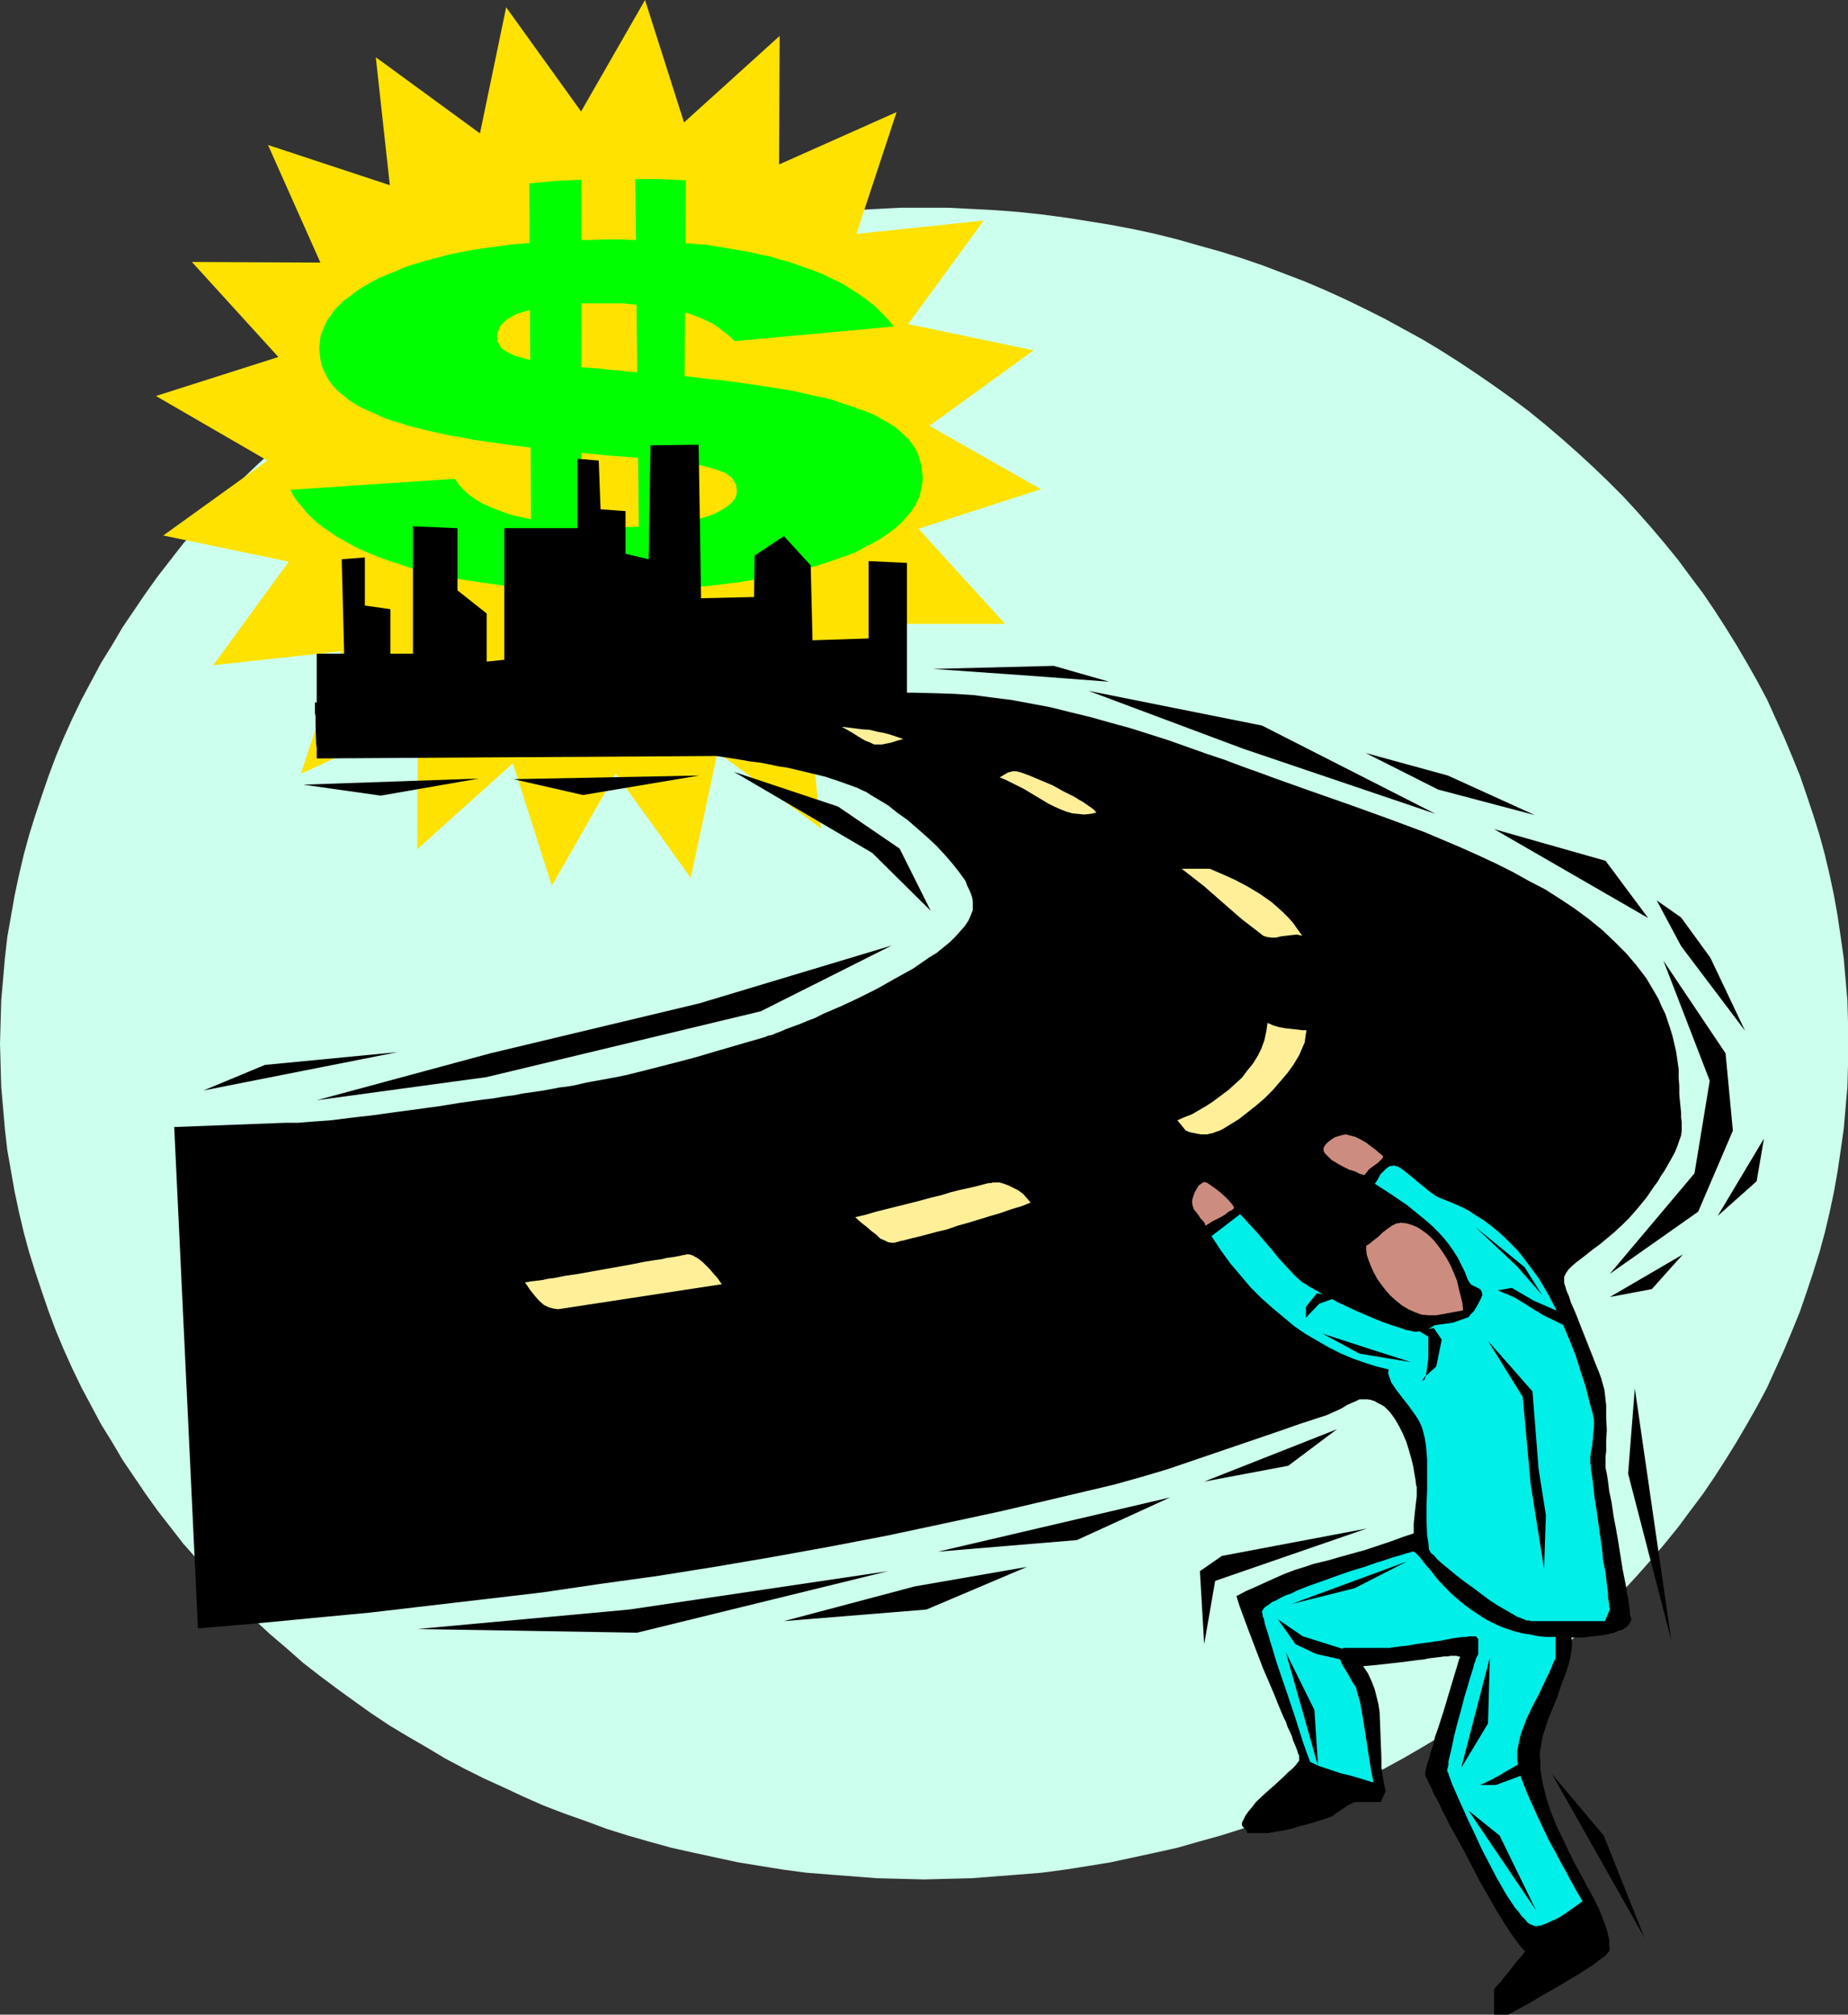 <?xml version="1.0" encoding="UTF-8" standalone="no"?>
<svg
   version="1.0"
   width="129.724mm"
   height="141.376mm"
   id="svg50"
   sodipodi:docname="Road to Success.wmf"
   xmlns:inkscape="http://www.inkscape.org/namespaces/inkscape"
   xmlns:sodipodi="http://sodipodi.sourceforge.net/DTD/sodipodi-0.dtd"
   xmlns="http://www.w3.org/2000/svg"
   xmlns:svg="http://www.w3.org/2000/svg">
  <rect width="100%" height="100%" fill="#333333" stroke="none"/>
  <sodipodi:namedview
     id="namedview50"
     pagecolor="#ffffff"
     bordercolor="#000000"
     borderopacity="0.25"
     inkscape:showpageshadow="2"
     inkscape:pageopacity="0.0"
     inkscape:pagecheckerboard="0"
     inkscape:deskcolor="#d1d1d1"
     inkscape:document-units="mm" />
  <defs
     id="defs1">
    <pattern
       id="WMFhbasepattern"
       patternUnits="userSpaceOnUse"
       width="6"
       height="6"
       x="0"
       y="0" />
  </defs>
  <path
     style="fill:#ccffee;fill-opacity:1;fill-rule:evenodd;stroke:none"
     d="m 0,276.781 0.162,-5.655 0.162,-5.817 0.485,-5.494 0.485,-5.655 0.646,-5.655 0.97,-5.494 0.97,-5.494 1.131,-5.332 1.293,-5.494 1.454,-5.332 1.616,-5.17 1.778,-5.332 1.778,-5.17 1.939,-5.17 2.101,-5.009 2.262,-5.009 2.424,-5.009 2.586,-4.847 2.586,-4.847 2.909,-4.686 2.747,-4.686 3.07,-4.524 3.07,-4.524 3.232,-4.524 3.394,-4.363 3.394,-4.363 3.717,-4.201 3.717,-4.201 3.717,-4.039 3.878,-4.039 4.04,-3.878 4.04,-3.716 4.363,-3.716 4.202,-3.716 4.363,-3.555 4.525,-3.393 4.686,-3.232 4.525,-3.232 4.848,-3.232 4.848,-3.07 5.01,-2.908 4.848,-2.747 5.171,-2.747 5.171,-2.585 5.333,-2.585 5.171,-2.424 5.494,-2.262 5.494,-2.1 5.494,-2.1 5.656,-1.939 5.656,-1.777 5.656,-1.616 5.818,-1.616 5.818,-1.454 5.979,-1.293 5.979,-1.131 5.979,-0.969 5.979,-0.969 6.141,-0.808 6.141,-0.646 6.302,-0.485 6.141,-0.323 6.302,-0.323 h 6.302 6.302 l 6.464,0.323 6.141,0.323 6.302,0.485 5.979,0.646 6.141,0.808 6.141,0.969 5.979,0.969 5.979,1.131 5.979,1.293 5.818,1.454 5.656,1.616 5.818,1.616 5.656,1.777 5.656,1.939 5.494,2.1 5.494,2.1 5.333,2.262 5.333,2.424 5.333,2.585 5.171,2.585 5.01,2.747 5.01,2.747 4.848,2.908 4.848,3.07 4.848,3.232 4.686,3.232 4.525,3.232 4.525,3.393 4.363,3.555 4.363,3.716 4.202,3.716 4.04,3.716 4.04,3.878 4.04,4.039 3.717,4.039 3.717,4.201 3.555,4.201 3.555,4.363 3.232,4.363 3.394,4.524 3.07,4.524 2.909,4.524 2.909,4.686 2.747,4.686 2.747,4.847 2.586,4.847 2.262,5.009 2.262,5.009 2.101,5.009 2.101,5.17 1.778,5.17 1.778,5.332 1.616,5.17 1.454,5.332 1.293,5.494 1.131,5.332 0.97,5.494 0.808,5.494 0.808,5.655 0.485,5.655 0.485,5.494 0.162,5.817 v 5.655 5.655 l -0.162,5.817 -0.485,5.494 -0.485,5.655 -0.808,5.655 -0.808,5.494 -0.97,5.494 -1.131,5.332 -1.293,5.494 -1.454,5.332 -1.616,5.17 -1.778,5.332 -1.778,5.17 -2.101,5.17 -2.101,5.009 -2.262,5.009 -2.262,5.009 -2.586,4.847 -2.747,4.847 -2.747,4.686 -2.909,4.686 -2.909,4.524 -3.07,4.524 -3.394,4.524 -3.232,4.363 -3.555,4.363 -3.555,4.201 -3.717,4.201 -3.717,4.039 -4.04,3.878 -4.04,4.039 -4.04,3.716 -4.202,3.716 -4.363,3.716 -4.363,3.393 -4.525,3.393 -4.525,3.393 -4.686,3.232 -4.848,3.232 -4.848,2.908 -4.848,2.908 -5.01,2.908 -5.01,2.747 -5.171,2.585 -5.333,2.424 -5.333,2.424 -5.333,2.424 -5.494,2.1 -5.494,1.939 -5.656,2.1 -5.656,1.777 -5.818,1.616 -5.656,1.616 -5.818,1.293 -5.979,1.293 -5.979,1.293 -5.979,0.969 -6.141,0.969 -6.141,0.808 -5.979,0.485 -6.302,0.485 -6.141,0.485 -6.464,0.162 -6.302,0.162 -6.302,-0.162 -6.302,-0.162 -6.141,-0.485 -6.302,-0.485 -6.141,-0.485 -6.141,-0.808 -5.979,-0.969 -5.979,-0.969 -5.979,-1.293 -5.979,-1.293 -5.818,-1.293 -5.818,-1.616 -5.656,-1.616 -5.656,-1.777 -5.656,-2.1 -5.494,-1.939 -5.494,-2.1 -5.494,-2.424 -5.171,-2.424 -5.333,-2.424 -5.171,-2.585 -5.171,-2.747 -4.848,-2.908 -5.01,-2.908 -4.848,-2.908 -4.848,-3.232 -4.525,-3.232 -4.686,-3.393 -4.525,-3.393 -4.363,-3.393 -4.202,-3.716 -4.363,-3.716 -4.04,-3.716 -4.04,-4.039 -3.878,-3.878 -3.717,-4.039 -3.717,-4.201 -3.717,-4.201 -3.394,-4.363 -3.394,-4.363 -3.232,-4.524 -3.07,-4.524 -3.07,-4.524 -2.747,-4.686 -2.909,-4.686 -2.586,-4.847 -2.586,-4.847 -2.424,-5.009 -2.262,-5.009 -2.101,-5.009 -1.939,-5.17 -1.778,-5.17 -1.778,-5.332 -1.616,-5.17 -1.454,-5.332 -1.293,-5.494 -1.131,-5.332 -0.97,-5.494 -0.97,-5.494 -0.646,-5.655 -0.485,-5.655 -0.485,-5.494 -0.162,-5.817 z"
     id="path1" />
  <path
     style="fill:#ffe200;fill-opacity:1;fill-rule:evenodd;stroke:none"
     d="m 266.64,165.454 h -34.098 l 13.898,31.023 -32.32,-10.664 3.717,33.931 -27.472,-20.197 -7.11,33.285 -19.877,-27.63 -16.968,29.73 -10.342,-32.477 -25.371,22.782 0.162,-34.093 -31.027,14.057 10.666,-32.477 -33.936,3.716 20.038,-27.468 L 43.309,142.026 70.942,122.152 41.37,105.025 73.851,94.684 50.904,69.478 85.002,69.639 71.104,38.455 103.424,49.119 99.707,15.188 127.341,35.385 134.289,1.939 154.166,29.568 171.134,0 181.477,32.477 206.848,9.533 l -0.162,34.093 31.189,-13.896 -10.666,32.315 33.774,-3.555 -20.038,27.468 33.29,6.948 -27.634,20.035 29.573,16.804 -32.482,10.502 z"
     id="path2" />
  <path
     style="fill:#00ff00;fill-opacity:1;fill-rule:evenodd;stroke:none"
     d="m 77.083,129.907 43.632,-2.908 0.97,1.454 1.293,1.454 1.454,1.293 1.778,1.293 1.939,1.131 2.262,0.969 2.424,0.969 2.747,0.969 2.747,0.646 3.232,0.646 3.232,0.646 3.555,0.485 3.717,0.323 4.04,0.323 4.04,0.162 h 4.363 3.555 l 3.394,-0.162 3.232,-0.323 2.909,-0.162 2.909,-0.485 2.424,-0.485 2.424,-0.485 2.101,-0.646 1.939,-0.646 1.454,-0.808 1.454,-0.808 1.131,-0.808 0.97,-0.969 0.646,-0.808 0.323,-0.969 0.162,-1.131 -0.162,-0.646 v -0.646 l -0.323,-0.646 -0.323,-0.485 -0.323,-0.646 -0.485,-0.485 -0.646,-0.485 -0.646,-0.485 -1.616,-0.646 -0.97,-0.323 -0.97,-0.323 -1.131,-0.323 -1.131,-0.323 -2.586,-0.485 -3.07,-0.323 -3.232,-0.485 -3.555,-0.323 -3.878,-0.485 -4.202,-0.323 -4.525,-0.323 -4.848,-0.485 -5.01,-0.485 -4.202,-0.323 -4.04,-0.485 -3.878,-0.485 -3.717,-0.485 -3.555,-0.485 -3.394,-0.485 -3.394,-0.485 -3.232,-0.646 -3.07,-0.485 -2.909,-0.646 -2.909,-0.646 -2.586,-0.646 -2.586,-0.646 -2.424,-0.808 -2.262,-0.646 -2.262,-0.808 -1.939,-0.969 -1.939,-0.808 -1.778,-0.808 -1.616,-0.969 -1.616,-0.969 -1.293,-1.131 -1.293,-0.969 -1.131,-1.131 -0.97,-1.131 -0.808,-1.131 -0.646,-1.293 -0.646,-1.293 -0.485,-1.293 -0.323,-1.454 -0.162,-1.454 -0.162,-1.454 0.162,-1.454 0.162,-1.616 0.485,-1.454 0.646,-1.454 0.646,-1.454 0.97,-1.293 0.97,-1.454 1.293,-1.293 1.293,-1.293 1.616,-1.131 1.616,-1.293 1.778,-1.131 1.939,-1.131 2.101,-1.131 2.262,-0.969 2.424,-0.969 2.586,-1.131 2.586,-0.808 2.747,-0.808 3.07,-0.808 2.909,-0.808 3.232,-0.646 3.394,-0.646 3.394,-0.485 3.555,-0.485 3.717,-0.485 3.878,-0.323 3.878,-0.323 4.04,-0.323 4.202,-0.162 h 4.363 l 4.363,-0.162 h 3.555 l 3.555,0.162 h 3.555 l 3.232,0.323 6.626,0.485 6.141,0.485 5.979,0.969 2.747,0.485 2.747,0.485 2.747,0.646 2.586,0.485 2.424,0.808 2.586,0.646 2.262,0.808 2.262,0.808 2.262,0.808 2.101,0.808 1.939,0.969 2.101,0.969 1.778,0.969 1.778,1.131 3.394,2.262 1.454,1.131 1.454,1.131 1.293,1.293 1.293,1.293 1.293,1.454 0.97,1.293 -42.178,3.878 -1.293,-1.293 -1.454,-1.131 -1.454,-1.131 -1.616,-1.131 -1.778,-0.808 -1.778,-0.808 -2.101,-0.808 -2.101,-0.646 -2.424,-0.485 -2.262,-0.485 -2.586,-0.485 -2.747,-0.323 -2.909,-0.162 -3.07,-0.323 h -3.232 -3.232 -3.232 -2.909 l -2.909,0.323 -2.586,0.162 -2.424,0.323 -2.101,0.485 -2.101,0.485 -1.778,0.485 -1.616,0.485 -1.454,0.808 -1.131,0.646 -0.97,0.808 -0.808,0.808 -0.485,0.969 -0.323,0.969 -0.162,0.969 0.162,0.808 v 0.646 l 0.323,0.485 0.323,0.646 0.485,0.646 0.646,0.485 0.646,0.323 0.808,0.485 0.97,0.485 0.97,0.323 1.131,0.323 1.131,0.323 1.293,0.323 1.293,0.323 1.616,0.162 1.616,0.323 1.616,0.162 1.778,0.323 1.939,0.162 1.939,0.323 2.101,0.162 2.262,0.162 2.262,0.162 2.424,0.323 2.424,0.162 2.586,0.323 2.586,0.162 2.909,0.323 2.747,0.162 2.909,0.323 3.07,0.162 3.232,0.323 3.717,0.485 3.555,0.323 3.555,0.485 3.394,0.485 3.394,0.485 3.07,0.485 3.07,0.485 2.909,0.485 2.747,0.646 2.747,0.646 2.586,0.485 2.424,0.646 2.262,0.808 2.101,0.646 2.101,0.808 1.939,0.646 1.939,0.808 1.616,0.808 1.616,0.969 1.454,0.808 1.454,0.969 1.131,0.969 1.131,1.131 1.131,0.969 0.808,1.131 0.808,1.131 0.646,1.293 0.485,1.293 0.323,1.131 0.323,1.293 0.162,1.454 0.162,1.454 -0.162,1.616 -0.323,1.616 -0.323,1.616 -0.646,1.454 -0.808,1.454 -0.97,1.454 -1.293,1.454 -1.293,1.454 -1.454,1.293 -1.778,1.293 -1.778,1.293 -1.939,1.131 -2.262,1.131 -2.262,1.293 -2.424,0.969 -2.747,0.969 -2.747,0.969 -3.07,0.969 -3.07,0.808 -3.232,0.808 -3.394,0.808 -3.555,0.808 -3.717,0.485 -3.878,0.646 -4.04,0.485 -4.04,0.485 -4.363,0.323 -4.363,0.323 -4.525,0.323 -4.686,0.162 h -4.848 l -5.01,0.162 h -4.04 l -3.878,-0.162 -3.878,-0.162 -3.717,-0.162 -3.717,-0.323 -3.717,-0.323 -3.555,-0.323 -3.394,-0.485 -3.394,-0.485 -3.232,-0.485 -3.232,-0.485 -3.07,-0.808 -3.07,-0.646 -2.909,-0.646 -2.747,-0.808 -2.747,-0.969 -2.586,-0.808 -2.586,-0.969 -2.424,-0.969 -2.262,-0.969 -2.262,-1.131 -1.939,-1.131 -2.101,-1.131 -1.778,-1.293 -1.778,-1.131 -1.616,-1.293 -1.454,-1.293 -1.454,-1.454 -1.131,-1.454 -1.293,-1.454 -0.97,-1.454 z"
     id="path3" />
  <path
     style="fill:#00ff00;fill-opacity:1;fill-rule:evenodd;stroke:none"
     d="m 169.841,176.926 -1.293,-129.423 h 6.787 l 6.626,0.323 -0.808,128.615 -5.656,0.162 z"
     id="path4" />
  <path
     style="fill:#00ff00;fill-opacity:1;fill-rule:evenodd;stroke:none"
     d="m 141.077,175.634 -0.646,-126.999 6.787,-0.646 6.949,-0.323 0.162,128.938 -6.787,-0.323 z"
     id="path5" />
  <path
     style="fill:#000000;fill-opacity:1;fill-rule:evenodd;stroke:none"
     d="m 248.702,183.874 4.686,0.162 5.01,0.323 4.848,0.646 5.171,0.646 5.171,0.969 5.171,0.969 5.171,1.293 5.333,1.293 5.171,1.454 5.333,1.454 10.181,3.232 5.01,1.777 5.01,1.777 4.848,1.616 4.686,1.777 4.525,1.616 4.848,1.777 9.534,3.393 9.696,3.393 9.858,3.555 10.019,3.716 9.534,4.039 4.686,2.1 4.525,2.1 4.525,2.262 4.363,2.424 4.363,2.262 4.04,2.585 3.878,2.585 3.717,2.747 3.555,2.908 3.232,3.07 3.07,3.07 2.747,3.232 2.586,3.393 2.101,3.555 1.131,1.939 0.808,1.939 0.97,1.939 0.646,1.939 0.646,1.939 0.646,2.1 0.485,2.1 0.485,2.1 0.323,2.262 0.323,2.262 v 2.262 l 0.162,2.262 v 2.1 l 0.162,1.777 0.162,1.616 0.162,1.454 v 1.293 l 0.162,1.293 v 1.131 1.131 l -0.162,1.293 -0.485,1.293 -0.485,1.454 -0.646,1.616 -0.97,1.777 -0.646,1.131 -0.646,1.131 -0.646,1.131 -0.808,1.131 -0.808,1.454 -0.97,1.293 -2.101,3.07 -2.262,2.747 -2.101,2.424 -2.101,2.1 -2.101,1.939 -1.939,1.616 -1.939,1.616 -1.778,1.293 -1.616,1.293 -1.454,1.131 -1.293,0.969 -1.131,0.969 -0.97,0.969 -0.646,0.969 -0.485,0.969 v 0.969 0.323 0.323 l 0.323,0.969 0.323,1.131 0.646,1.454 0.485,1.616 0.808,1.777 0.808,1.939 0.808,2.1 3.394,8.564 0.808,2.1 0.808,1.939 0.646,1.777 0.485,1.777 0.323,1.131 0.162,1.293 0.162,1.454 0.162,1.454 v 3.232 l 0.162,3.232 -0.162,3.07 v 1.293 1.293 l -0.162,1.293 v 0.969 0.808 0.485 0.323 0.646 l 0.162,0.646 0.162,0.808 0.162,0.969 0.162,1.131 0.162,1.293 0.162,1.293 0.323,1.454 0.323,1.616 0.485,3.393 0.646,3.393 0.646,3.716 1.131,7.109 0.646,3.232 0.323,1.616 0.162,1.454 0.323,1.293 0.162,1.293 0.162,1.131 0.162,0.969 v 0.969 l 0.162,0.646 0.162,0.485 v 0.323 l -0.323,0.808 -0.323,0.485 -0.646,0.646 -0.97,0.646 -1.131,0.323 -1.131,0.485 -2.747,0.646 -2.909,0.323 -1.293,0.162 -1.131,0.162 h -2.747 -0.485 l 0.162,1.616 -0.162,1.777 -0.323,1.939 -0.485,1.939 -0.646,2.1 -0.808,1.939 -1.454,4.363 -1.778,4.363 -0.808,1.939 -0.646,2.1 -0.646,1.939 -0.323,1.777 -0.323,1.777 -0.162,1.454 0.162,1.939 v 1.939 l 0.323,2.1 0.323,1.777 0.97,3.878 1.131,3.555 1.454,3.555 1.616,3.393 1.616,3.393 1.616,3.232 1.778,3.232 1.616,3.07 1.616,2.908 1.454,2.908 1.131,2.908 0.97,2.585 0.323,1.454 0.323,1.293 v 1.293 l 0.162,1.293 -0.162,0.162 v 0.323 l -0.323,0.323 -0.646,0.808 -0.646,0.485 -1.131,0.808 -1.454,1.131 -1.778,1.131 -1.939,1.293 -1.939,1.131 -4.363,2.585 -4.525,2.585 -2.101,1.293 -2.101,1.131 -2.101,1.131 -1.778,0.969 h -3.717 v -6.786 l 0.808,-0.969 0.97,-0.969 0.97,-1.293 0.97,-1.131 2.101,-2.747 1.293,-1.454 1.131,-1.454 -0.808,-0.808 -0.808,-0.969 -0.808,-1.131 -0.97,-1.293 -0.97,-1.454 -0.97,-1.454 -0.97,-1.616 -1.131,-1.777 -2.101,-3.716 -2.262,-3.878 -4.202,-8.079 -2.101,-3.878 -2.101,-3.716 -0.808,-1.777 -0.97,-1.777 -0.646,-1.454 -0.808,-1.616 -0.808,-1.293 -0.485,-1.293 -0.485,-0.969 -0.485,-0.969 -0.323,-0.808 -0.323,-0.485 -0.162,-0.323 v -0.162 -0.323 -0.323 l 0.162,-0.969 0.323,-1.293 0.485,-1.454 0.485,-1.777 0.646,-1.939 0.485,-2.1 0.808,-2.262 1.454,-4.524 1.454,-4.847 1.454,-4.847 0.646,-2.1 0.646,-2.262 h 0.162 v -0.323 l -0.162,-0.162 h -0.323 l -0.485,-0.162 h -0.808 -0.646 l -0.808,0.162 h -0.97 l -1.131,0.162 -1.293,0.162 -1.454,0.162 -1.616,0.323 -1.616,0.162 -3.555,0.485 -7.272,0.808 -3.555,0.323 1.293,1.939 0.97,2.1 0.808,2.1 0.485,1.939 0.485,1.939 0.323,2.1 0.162,4.039 0.162,4.201 0.162,4.201 v 2.1 l 0.323,2.262 0.323,2.1 0.485,2.1 -1.293,2.908 h -1.131 -1.293 -1.616 -1.778 -0.97 l -1.131,0.485 -0.97,0.485 -1.131,0.808 -1.939,1.293 -0.808,0.646 -0.808,0.323 -2.424,0.808 -2.586,0.808 -2.586,0.646 -2.586,0.808 -2.262,0.485 -1.131,0.162 -0.97,0.162 -0.97,0.162 -0.646,0.162 h -0.808 -0.485 -4.363 l -0.162,-0.485 -0.162,-0.323 -0.323,-0.323 -0.323,-0.323 -0.323,-0.323 -0.162,-0.323 v -0.646 l 0.323,-0.646 0.646,-1.293 0.808,-1.131 0.97,-1.131 0.97,-1.293 2.586,-2.424 2.586,-2.262 2.262,-2.1 1.131,-1.131 0.97,-0.808 0.808,-0.808 0.646,-0.808 0.485,-0.646 v -0.485 -0.323 -0.485 l -0.323,-0.646 -0.162,-0.646 -0.323,-0.808 -0.323,-0.808 -0.485,-1.131 -0.323,-1.131 -0.485,-1.131 -0.646,-1.293 -0.485,-1.454 -0.646,-1.293 -1.293,-3.07 -1.293,-3.232 -2.909,-6.786 -2.586,-6.786 -1.293,-3.393 -1.131,-3.07 -1.131,-3.07 -0.808,-2.585 2.424,-1.293 2.586,-1.131 5.333,-2.424 2.586,-1.131 2.586,-0.969 2.586,-0.808 2.424,-0.808 3.394,-0.808 3.394,-0.969 6.949,-1.939 3.394,-1.131 3.394,-1.131 3.07,-1.131 2.909,-0.969 v -1.293 -1.293 l 0.323,-3.07 0.323,-2.908 0.162,-1.293 v -1.131 -0.323 -0.323 -0.646 l -0.162,-0.485 -0.162,-1.454 -0.323,-1.777 -0.323,-1.939 -0.485,-1.939 -0.646,-2.262 -0.646,-2.1 -0.97,-2.262 -0.97,-1.939 -1.131,-1.939 -1.293,-1.777 -0.808,-0.808 -0.646,-0.646 -0.808,-0.485 -0.97,-0.485 -0.808,-0.485 -0.97,-0.323 -0.97,-0.162 h -1.131 -0.97 l -0.97,0.485 -1.131,0.485 -1.131,0.485 -1.293,0.808 -1.293,0.646 -1.454,0.646 -1.454,0.646 -6.949,2.262 -6.949,2.424 -7.11,2.424 -7.11,2.424 -7.11,2.424 -7.11,2.424 -7.11,2.1 -6.949,1.939 -15.029,3.555 -15.19,3.555 -15.029,3.232 -15.19,3.232 -15.19,2.908 -15.19,2.747 -15.19,2.585 -15.19,2.424 -15.19,2.1 -15.352,2.262 -15.19,1.777 -15.19,1.777 -15.19,1.777 -15.352,1.454 -15.19,1.454 -15.19,1.293 -6.302,-132.977 29.573,-1.131 h 1.616 1.778 l 1.939,-0.162 2.101,-0.162 2.262,-0.162 2.262,-0.162 2.586,-0.323 2.586,-0.323 2.747,-0.323 2.909,-0.323 5.818,-0.808 11.958,-1.616 5.979,-0.969 5.818,-0.808 2.747,-0.323 2.747,-0.485 2.586,-0.323 2.424,-0.485 2.262,-0.323 2.262,-0.323 1.939,-0.323 1.778,-0.323 1.616,-0.323 1.454,-0.162 1.131,-0.162 0.97,-0.162 3.555,-0.808 3.555,-0.646 3.555,-0.646 3.232,-0.646 6.464,-1.616 6.302,-1.616 6.141,-1.616 5.979,-1.777 6.141,-1.777 6.141,-1.777 0.646,-0.323 0.97,-0.162 1.131,-0.485 1.293,-0.485 1.454,-0.646 1.778,-0.646 1.778,-0.646 1.939,-0.808 2.101,-0.808 2.262,-1.131 2.262,-0.969 2.262,-0.969 4.848,-2.262 4.848,-2.424 4.848,-2.747 4.686,-2.585 2.101,-1.454 2.101,-1.454 2.101,-1.293 1.778,-1.454 1.778,-1.454 1.454,-1.454 1.293,-1.454 1.131,-1.293 0.97,-1.454 0.646,-1.454 0.485,-1.293 v -1.454 -0.969 l -0.162,-0.969 -0.323,-0.969 -0.485,-1.131 -0.485,-0.969 -0.485,-1.293 -0.808,-1.131 -0.808,-1.131 -1.778,-2.262 -2.101,-2.424 -2.262,-2.424 -2.424,-2.262 -2.586,-2.262 -2.586,-2.262 -2.747,-1.939 -2.424,-1.939 -2.424,-1.454 -2.424,-1.454 -0.97,-0.646 -1.131,-0.485 -0.97,-0.485 -0.808,-0.323 -4.04,-1.454 -3.878,-1.293 -4.04,-0.969 -4.04,-0.969 -2.101,-0.485 -2.262,-0.323 -2.262,-0.485 -2.424,-0.485 -2.747,-0.323 -2.747,-0.485 -3.07,-0.485 -3.232,-0.485 -106.009,0.646 v -0.808 -0.969 -0.969 l -0.162,-1.131 -0.162,-5.009 v -2.262 l -0.162,-0.969 v -1.777 -0.485 -0.485 h 0.646 l 0.323,-0.162 h 0.646 0.808 0.808 l 0.97,-0.162 h 0.97 1.131 1.293 l 1.454,-0.162 h 1.616 1.454 l 1.778,-0.162 h 1.778 l 1.939,-0.162 h 1.939 l 4.202,-0.162 4.525,-0.162 5.01,-0.162 5.171,-0.162 5.494,-0.162 5.656,-0.162 5.979,-0.162 6.141,-0.162 6.302,-0.162 h 6.464 l 6.787,-0.162 6.787,-0.162 h 6.787 l 14.059,-0.162 14.221,-0.162 h 14.221 l 14.059,0.323 h 6.949 z"
     id="path6" />
  <path
     style="fill:#ffef99;fill-opacity:1;fill-rule:evenodd;stroke:none"
     d="m 223.331,192.761 2.747,0.323 2.424,0.323 2.262,0.162 1.939,0.485 1.778,0.323 1.778,0.485 3.394,1.131 -1.778,0.485 -1.454,0.485 -1.616,0.323 -0.808,0.162 h -0.97 -1.131 l -0.97,-0.485 -1.293,-0.485 -1.131,-0.646 -1.293,-0.808 -1.293,-0.808 z"
     id="path7" />
  <path
     style="fill:#ffef99;fill-opacity:1;fill-rule:evenodd;stroke:none"
     d="m 270.356,204.717 1.454,0.485 1.293,0.485 3.07,1.293 3.07,1.293 2.909,1.616 2.909,1.454 1.293,0.808 1.131,0.646 1.131,0.808 0.97,0.646 0.808,0.646 0.485,0.646 -1.616,0.323 -1.616,0.162 -1.616,-0.162 -1.616,-0.162 -1.616,-0.485 -1.616,-0.646 -1.454,-0.646 -1.616,-0.808 -3.232,-1.939 -3.232,-1.939 -3.232,-1.616 -1.616,-0.808 -1.616,-0.646 0.646,-0.323 0.485,-0.323 1.131,-0.646 0.646,-0.162 0.646,-0.162 h 0.808 z"
     id="path8" />
  <path
     style="fill:#ffef99;fill-opacity:1;fill-rule:evenodd;stroke:none"
     d="m 313.504,230.408 h 7.434 l 3.394,1.454 3.232,1.454 3.394,1.777 3.232,1.939 1.616,1.131 1.616,1.131 1.454,1.293 1.454,1.293 1.454,1.454 1.293,1.454 1.131,1.616 1.293,1.777 -1.454,-0.323 -1.454,0.162 -2.747,0.323 -1.293,0.323 h -1.293 l -1.131,-0.162 -0.485,-0.162 -0.485,-0.162 -2.909,-2.262 -2.747,-2.1 -5.01,-4.363 -2.586,-2.262 -2.586,-2.262 -2.909,-2.262 z"
     id="path9" />
  <path
     style="fill:#ffef99;fill-opacity:1;fill-rule:evenodd;stroke:none"
     d="m 336.289,271.287 1.454,0.646 1.616,0.485 1.778,0.323 1.616,0.162 1.454,0.162 1.293,0.162 h 1.131 l -0.162,0.969 -0.162,1.131 -0.162,1.131 -0.485,1.131 -0.485,1.131 -0.485,1.131 -1.454,2.424 -1.616,2.262 -1.939,2.262 -1.939,2.262 -2.262,2.262 -2.262,1.939 -2.262,1.777 -2.262,1.777 -2.101,1.293 -2.101,1.293 -0.97,0.485 -0.97,0.323 -0.808,0.323 -0.808,0.162 -0.646,0.162 h -0.808 -0.808 l -0.97,-0.162 -0.808,-0.162 -0.808,-0.162 -0.646,-0.162 -0.323,-0.162 -0.323,-0.162 h -0.162 l -2.262,-2.747 1.778,-0.808 2.101,-0.808 1.939,-1.131 1.939,-1.131 1.939,-1.293 1.939,-1.454 1.939,-1.454 1.778,-1.616 1.778,-1.616 1.454,-1.939 1.454,-1.777 1.293,-2.1 0.97,-1.939 0.808,-2.262 0.485,-2.262 z"
     id="path10" />
  <path
     style="fill:#cc8c7f;fill-opacity:1;fill-rule:evenodd;stroke:none"
     d="m 357.136,300.855 0.485,0.162 0.646,0.162 1.293,0.323 1.293,0.646 1.454,0.808 1.293,0.969 1.293,0.969 1.131,0.969 0.97,0.808 -0.162,0.485 -0.485,0.485 -0.646,0.646 -0.646,0.485 -1.778,1.293 -0.646,0.808 -0.646,0.808 -0.485,-0.162 -0.646,-0.162 -1.293,-0.646 -1.616,-0.485 -1.616,-0.808 -1.454,-0.808 -1.616,-0.969 -1.131,-1.131 -0.646,-0.646 -0.323,-0.646 v -0.808 l 0.485,-0.808 0.646,-0.646 0.808,-0.646 0.97,-0.646 0.97,-0.323 1.131,-0.323 z"
     id="path11" />
  <path
     style="fill:#ffef99;fill-opacity:1;fill-rule:evenodd;stroke:none"
     d="m 264.054,313.62 h 1.131 l 1.131,0.323 1.293,0.485 1.293,0.646 1.293,0.646 1.293,0.969 0.97,1.131 0.97,1.131 -2.424,0.969 -2.747,0.808 -2.747,0.969 -2.747,0.808 -5.818,1.777 -2.909,0.808 -2.747,0.969 -2.747,0.646 -2.424,0.646 -2.424,0.646 -2.101,0.485 -1.778,0.485 -0.808,0.162 -0.646,0.162 -0.485,0.162 -0.646,0.162 h -0.323 -0.323 l -0.97,-0.162 -0.97,-0.485 -1.131,-0.485 -0.97,-0.969 -1.293,-0.969 -1.293,-1.131 -1.454,-1.131 -1.616,-1.454 2.747,-0.646 2.747,-0.808 5.818,-1.454 5.818,-1.454 2.909,-0.808 2.747,-0.646 2.586,-0.808 2.586,-0.646 2.262,-0.485 2.101,-0.485 1.778,-0.485 0.646,-0.162 0.646,-0.162 h 0.646 l 0.485,-0.162 h 0.323 z"
     id="path12" />
  <path
     style="fill:#cc8c7f;fill-opacity:1;fill-rule:evenodd;stroke:none"
     d="m 319.644,313.458 0.162,0.162 h 0.323 l 0.485,0.323 0.485,0.323 1.131,0.808 1.293,0.969 1.293,1.131 1.131,1.131 0.97,1.131 0.323,0.485 0.162,0.485 -0.485,0.485 -0.97,0.485 -0.97,0.808 -1.131,0.646 -2.262,1.131 -0.97,0.646 -0.808,0.485 -0.162,-0.646 -0.485,-0.646 -0.646,-0.646 -0.485,-0.808 -0.646,-0.808 -0.646,-0.808 -0.323,-0.969 -0.162,-0.969 0.162,-0.969 0.323,-0.969 0.323,-0.808 0.485,-0.808 0.485,-0.808 0.646,-0.485 0.485,-0.323 z"
     id="path13" />
  <path
     style="fill:#ffef99;fill-opacity:1;fill-rule:evenodd;stroke:none"
     d="m 182.123,332.686 h 0.808 l 0.485,0.162 0.485,0.162 0.485,0.323 0.646,0.323 0.646,0.485 0.808,0.646 0.808,0.808 0.97,0.969 0.97,1.131 1.131,1.293 1.131,1.616 -42.339,6.463 -1.131,0.162 -1.131,-0.162 -1.293,-0.323 -1.293,-0.646 -1.293,-1.131 -1.131,-1.293 -1.293,-1.616 -1.293,-1.939 0.97,-0.162 1.131,-0.162 1.293,-0.162 1.293,-0.162 1.454,-0.323 1.454,-0.162 3.232,-0.646 3.394,-0.485 3.555,-0.646 7.272,-1.293 3.555,-0.646 3.232,-0.646 3.07,-0.485 1.293,-0.162 1.293,-0.323 1.131,-0.162 1.131,-0.162 0.808,-0.162 0.808,-0.162 0.646,-0.162 h 0.485 l 0.162,-0.162 z"
     id="path14" />
  <path
     style="fill:#00efe8;fill-opacity:1;fill-rule:evenodd;stroke:none"
     d="m 374.912,411.535 h 0.162 l 0.323,0.162 0.323,0.323 0.485,0.485 0.485,0.485 0.485,0.646 0.485,0.646 0.646,0.808 1.454,1.616 1.454,1.939 1.939,2.1 2.101,2.1 2.424,2.1 2.586,1.939 2.909,1.939 1.616,0.969 1.616,0.808 1.778,0.808 1.778,0.646 1.939,0.646 1.939,0.485 2.101,0.323 2.262,0.485 2.101,0.162 h 2.424 v 5.655 l -0.646,1.293 -0.646,1.616 -1.454,3.07 -1.616,3.393 -1.778,3.393 -1.616,3.393 -0.646,1.777 -0.646,1.616 -0.485,1.777 -0.323,1.616 -0.323,1.454 v 1.616 0.969 l 0.162,0.969 0.162,0.969 0.323,1.293 0.323,1.293 0.485,1.293 1.131,2.908 1.293,2.908 1.454,3.232 3.07,6.463 1.616,2.908 1.616,3.07 1.454,2.585 0.646,1.293 0.646,1.131 0.646,1.131 0.485,0.969 0.485,0.808 0.485,0.808 0.323,0.485 0.162,0.485 0.323,0.323 v 0.162 l -3.394,2.424 -1.616,1.131 -1.616,0.969 -1.778,0.808 -1.454,0.646 -1.293,0.485 h -0.485 l -0.646,0.162 -0.646,-0.162 -0.808,-0.323 -0.808,-0.485 -0.646,-0.808 -0.97,-0.969 -0.808,-1.131 -0.97,-1.131 -0.97,-1.454 -0.97,-1.454 -0.97,-1.616 -1.939,-3.393 -1.939,-3.716 -1.939,-3.716 -1.778,-3.878 -1.778,-3.716 -0.808,-1.777 -1.454,-3.232 -0.646,-1.454 -0.646,-1.454 -0.485,-1.131 -0.485,-1.131 -0.323,-0.969 -0.323,-0.808 -0.162,-0.646 -0.162,-0.323 -0.162,-0.162 v -0.485 l 0.162,-0.646 0.162,-0.646 v -0.969 l 0.485,-1.939 0.485,-2.1 0.485,-2.424 0.646,-2.585 1.454,-5.332 0.646,-2.585 0.808,-2.585 0.646,-2.262 0.646,-2.1 0.323,-0.969 0.162,-0.808 0.323,-0.808 0.162,-0.646 0.323,-0.646 0.162,-0.323 0.162,-0.323 v -0.162 -3.716 l -0.162,-0.323 -0.162,-0.162 -0.323,-0.323 h -1.939 l -0.485,0.162 h -1.131 l -1.131,0.162 -1.293,0.162 -1.616,0.323 -1.616,0.323 -3.394,0.485 -3.555,0.485 -1.778,0.323 -1.454,0.162 -1.293,0.162 -1.293,0.162 -0.97,0.162 h -0.646 -11.635 v 0.162 h -0.162 l -0.162,0.162 h -0.162 l -0.162,0.162 -0.162,0.323 v 0.485 l -0.162,0.808 0.162,0.969 0.485,1.131 0.646,1.131 0.808,1.293 1.454,2.585 0.808,1.131 0.323,1.293 0.808,2.747 0.485,2.747 0.485,2.908 0.485,3.07 0.97,6.301 0.485,3.07 0.646,3.232 -4.202,-1.293 -2.262,-0.646 -2.101,-0.485 -4.363,-1.454 -1.939,-0.646 -1.939,-0.969 -0.97,-2.585 -0.97,-2.747 -0.97,-3.07 -0.97,-3.07 -2.101,-6.301 -2.101,-6.14 -0.97,-2.908 -0.808,-2.747 -0.808,-2.585 -0.646,-2.262 -0.323,-0.969 -0.323,-0.969 -0.162,-0.808 -0.162,-0.808 -0.323,-0.646 v -0.485 l -0.162,-0.485 v -0.323 l 0.162,-0.323 0.323,-0.485 0.485,-0.485 0.808,-0.485 0.808,-0.646 1.131,-0.485 1.131,-0.646 1.293,-0.646 1.454,-0.485 1.616,-0.808 3.232,-1.293 3.717,-1.293 3.555,-1.293 3.717,-1.293 3.717,-1.131 3.232,-1.131 1.616,-0.485 1.454,-0.485 1.454,-0.485 1.131,-0.323 1.131,-0.323 0.97,-0.323 0.646,-0.162 0.646,-0.162 0.323,-0.162 z"
     id="path15" />
  <path
     style="fill:#000000;fill-opacity:1;fill-rule:evenodd;stroke:none"
     d="m 84.032,188.721 v -15.35 h 7.272 l -0.646,-25.044 6.141,-0.485 v 12.765 l 6.787,0.969 v 11.795 h 5.979 v -33.769 l 11.797,0.485 v 16.481 l 7.757,6.14 v 12.765 l 4.686,-0.485 v -34.901 h 19.392 V 121.667 l 5.656,0.485 0.485,12.926 6.626,0.485 v 11.31 l 6.141,1.454 0.485,-30.215 12.766,-0.162 0.646,40.717 14.059,-0.323 0.162,-10.987 7.757,-5.17 7.11,7.756 0.485,19.874 14.867,-0.485 v -20.52 l 10.181,0.485 v 35.87 z"
     id="path16" />
  <path
     style="fill:#00efe8;fill-opacity:1;fill-rule:evenodd;stroke:none"
     d="m 385.577,350.783 4.04,-1.454 0.646,-0.808 0.808,-0.808 1.131,-1.939 0.485,-0.969 0.323,-0.646 0.162,-0.485 0.162,-0.162 v 0 l -0.162,-0.485 v -0.323 l -0.323,-0.646 -0.485,-0.323 -0.646,-0.323 -1.293,-0.646 -0.485,-0.485 -0.485,-0.808 -0.808,-2.1 -0.97,-1.939 -0.97,-1.939 -1.131,-1.777 -1.131,-1.616 -1.293,-1.616 -1.454,-1.616 -1.454,-1.454 -1.616,-1.454 -1.778,-1.454 -1.778,-1.454 -1.778,-1.454 -1.939,-1.293 -2.101,-1.454 -2.262,-1.454 -2.262,-1.454 v 0 l 0.162,-0.162 0.323,-0.485 0.485,-0.808 0.485,-0.969 0.808,-0.808 0.808,-0.808 0.97,-0.646 h 0.485 l 0.485,-0.162 0.485,0.162 0.646,0.162 0.646,0.323 0.646,0.485 0.808,0.646 0.808,0.646 0.808,0.646 0.97,0.808 1.778,1.454 1.778,1.454 1.778,1.293 0.97,0.485 0.808,0.323 2.424,0.969 2.262,0.969 2.262,1.131 1.939,1.293 2.101,1.293 1.939,1.454 1.778,1.454 1.778,1.616 1.616,1.616 1.778,1.777 1.454,1.777 1.454,1.939 2.747,3.716 2.424,4.039 2.101,4.039 1.939,4.201 1.778,4.201 1.616,4.039 1.293,4.201 1.293,3.878 0.97,3.878 0.97,3.555 0.323,1.616 v 1.616 l -0.323,3.555 -0.162,1.616 -0.323,1.616 -0.162,1.293 v 1.131 0.323 0.485 l 0.162,0.646 v 0.808 l 0.162,0.969 0.162,1.131 0.162,1.131 0.162,1.293 0.323,3.07 0.485,3.07 0.485,3.393 0.97,6.786 0.323,3.393 0.646,3.07 0.323,3.07 0.162,1.293 0.162,1.131 v 1.131 l 0.162,0.969 0.162,0.808 v 0.646 l 0.162,0.485 v 0.323 l -1.293,3.07 h -19.554 l -0.646,-0.162 h -0.646 l -0.646,-0.323 -0.808,-0.323 -0.97,-0.323 -0.808,-0.485 -1.939,-1.131 -2.262,-1.293 -2.262,-1.454 -4.525,-3.393 -2.262,-1.616 -2.101,-1.616 -1.939,-1.616 -1.778,-1.454 -1.454,-1.293 -0.485,-0.646 -0.485,-0.485 -0.485,-0.323 -0.323,-0.485 -0.162,-0.323 -0.162,-0.162 -0.162,-1.939 -0.323,-1.939 -0.162,-3.878 v -4.039 l 0.162,-4.039 v -4.039 -4.039 l -0.162,-2.1 -0.162,-1.777 -0.323,-1.939 -0.485,-1.939 -0.323,-0.969 -0.485,-1.131 -0.646,-1.131 -0.646,-0.969 -1.616,-2.262 -1.778,-2.262 -1.616,-2.1 -0.646,-0.969 -0.646,-0.969 -0.323,-0.969 -0.323,-0.808 -0.162,-0.808 0.162,-0.808 -3.232,-0.808 -3.07,-0.969 -3.232,-1.131 -3.07,-1.293 -3.232,-1.616 -3.07,-1.777 -3.07,-1.777 -3.07,-2.1 -2.909,-2.424 -2.909,-2.424 -2.909,-2.585 -2.909,-2.908 -2.586,-3.07 -2.747,-3.232 -2.586,-3.555 -2.424,-3.716 7.595,-5.817 1.939,2.1 2.101,2.262 2.101,2.424 2.101,2.424 1.939,2.424 2.101,2.262 1.778,1.939 0.97,0.969 0.97,0.808 0.323,0.323 0.485,0.323 0.646,0.323 0.646,0.485 1.454,0.808 1.939,1.131 1.939,0.969 2.262,1.293 4.848,2.262 4.848,2.1 2.424,0.969 2.262,0.808 2.101,0.646 1.778,0.646 0.97,0.162 0.646,0.162 0.646,0.162 h 0.646 l 0.808,-0.162 0.808,-0.162 1.293,-0.323 1.131,-0.646 0.485,-0.323 0.646,-0.162 z"
     id="path17" />
  <path
     style="fill:#cc8c7f;fill-opacity:1;fill-rule:evenodd;stroke:none"
     d="m 384.608,348.197 -3.555,0.646 h -1.939 l -1.939,-0.162 -1.778,-0.646 -1.778,-0.808 -1.616,-0.969 -1.616,-1.293 -1.454,-1.293 -1.293,-1.454 -1.131,-1.454 -1.131,-1.616 -0.97,-1.777 -0.646,-1.454 -0.646,-1.616 -0.485,-1.454 -0.162,-1.293 v -1.131 l 0.97,-0.646 0.97,-0.808 1.293,-0.969 1.131,-1.131 1.293,-0.969 1.131,-0.808 1.293,-0.646 h 0.485 l 0.485,-0.162 1.616,0.162 1.616,0.485 1.454,0.646 1.454,0.969 1.454,1.131 1.293,1.293 1.293,1.616 1.131,1.616 1.131,1.777 0.97,1.777 0.808,1.939 0.808,1.939 0.485,2.1 0.485,1.939 0.485,1.939 0.162,1.939 z"
     id="path18" />
  <path
     style="fill:#000000;fill-opacity:1;fill-rule:evenodd;stroke:none"
     d="m 394.788,355.63 9.211,14.865 2.101,23.105 3.555,22.459 0.485,-14.219 -1.939,-12.28 -1.616,-20.52 z"
     id="path19" />
  <path
     style="fill:#000000;fill-opacity:1;fill-rule:evenodd;stroke:none"
     d="m 356.974,437.549 -11.312,-3.555 -6.626,-4.524 4.686,6.625 5.494,2.585 8.726,1.939 z"
     id="path20" />
  <path
     style="fill:#000000;fill-opacity:1;fill-rule:evenodd;stroke:none"
     d="m 404,467.279 -4.525,2.585 -0.162,0.162 h -0.162 l -0.323,0.162 -0.323,0.323 -0.97,0.485 -1.131,0.646 -2.586,1.293 -1.131,0.485 h -0.485 -0.485 -0.323 5.494 l 8.242,-3.07 z"
     id="path21" />
  <path
     style="fill:#000000;fill-opacity:1;fill-rule:evenodd;stroke:none"
     d="m 373.296,414.121 -30.704,11.31 16.806,-4.201 z"
     id="path22" />
  <path
     style="fill:#000000;fill-opacity:1;fill-rule:evenodd;stroke:none"
     d="m 395.273,439.65 -7.595,29.245 7.11,-11.795 z"
     id="path23" />
  <path
     style="fill:#000000;fill-opacity:1;fill-rule:evenodd;stroke:none"
     d="m 389.617,480.205 17.938,26.499 -9.696,-19.874 z"
     id="path24" />
  <path
     style="fill:#000000;fill-opacity:1;fill-rule:evenodd;stroke:none"
     d="m 341.137,438.195 8.565,30.215 -0.97,-14.865 z"
     id="path25" />
  <path
     style="fill:#000000;fill-opacity:1;fill-rule:evenodd;stroke:none"
     d="m 349.379,343.027 -2.909,3.555 v 2.908 l 3.555,-3.716 5.333,-1.939 z"
     id="path26" />
  <path
     style="fill:#000000;fill-opacity:1;fill-rule:evenodd;stroke:none"
     d="m 391.395,325.415 13.09,10.664 4.686,7.433 -6.626,-7.594 z"
     id="path27" />
  <path
     style="fill:#000000;fill-opacity:1;fill-rule:evenodd;stroke:none"
     d="m 350.833,353.691 9.858,5.332 13.736,2.262 -10.666,-3.393 z"
     id="path28" />
  <path
     style="fill:#000000;fill-opacity:1;fill-rule:evenodd;stroke:none"
     d="m 376.204,352.883 2.747,1.616 v 4.847 0.323 0.323 0.323 l -0.162,1.131 -0.162,1.131 -0.162,1.293 -0.162,1.131 -0.162,0.323 -0.162,0.485 -0.162,0.162 -0.162,0.162 h -0.323 v 0 l 0.162,-0.323 0.162,-0.162 0.485,-0.646 0.808,-0.646 0.646,-0.646 0.808,-0.646 0.485,-0.485 v 0 l 0.162,-0.162 1.454,-7.109 -2.101,-3.07 z"
     id="path29" />
  <path
     style="fill:#000000;fill-opacity:1;fill-rule:evenodd;stroke:none"
     d="m 397.374,342.219 4.525,1.939 7.595,4.686 6.302,3.07 -2.586,-4.201 -6.302,-2.747 -5.818,-3.393 z"
     id="path30" />
  <path
     style="fill:#000000;fill-opacity:1;fill-rule:evenodd;stroke:none"
     d="m 110.696,432.056 56.237,-5.17 68.68,-10.179 -66.579,16.319 z"
     id="path31" />
  <path
     style="fill:#000000;fill-opacity:1;fill-rule:evenodd;stroke:none"
     d="m 427.108,337.856 22.462,-26.66 4.04,-24.56 -12.282,-31.831 16.483,24.56 1.939,20.52 -9.211,21.49 z"
     id="path32" />
  <path
     style="fill:#000000;fill-opacity:1;fill-rule:evenodd;stroke:none"
     d="m 288.779,183.228 41.046,15.35 51.066,17.289 -46.056,-23.429 z"
     id="path33" />
  <path
     style="fill:#000000;fill-opacity:1;fill-rule:evenodd;stroke:none"
     d="m 194.728,204.717 27.634,9.21 16.322,11.149 8.242,16.481 -15.514,-15.35 z"
     id="path34" />
  <path
     style="fill:#000000;fill-opacity:1;fill-rule:evenodd;stroke:none"
     d="m 236.582,250.767 -34.744,17.45 -72.72,17.45 -45.086,6.14 46.056,-12.441 55.429,-13.249 z"
     id="path35" />
  <path
     style="fill:#000000;fill-opacity:1;fill-rule:evenodd;stroke:none"
     d="m 310.433,397.155 -61.57,14.38 36.845,-3.07 z"
     id="path36" />
  <path
     style="fill:#000000;fill-opacity:1;fill-rule:evenodd;stroke:none"
     d="m 427.108,343.996 19.392,-11.31 -8.242,9.21 z"
     id="path37" />
  <path
     style="fill:#000000;fill-opacity:1;fill-rule:evenodd;stroke:none"
     d="m 396.404,219.906 40.885,23.59 -11.312,-15.188 z"
     id="path38" />
  <path
     style="fill:#000000;fill-opacity:1;fill-rule:evenodd;stroke:none"
     d="m 433.734,368.233 -1.778,22.621 11.474,44.272 z"
     id="path39" />
  <path
     style="fill:#000000;fill-opacity:1;fill-rule:evenodd;stroke:none"
     d="m 362.63,405.395 -40.238,13.896 -2.909,16.804 -1.131,-19.389 5.818,-4.039 z"
     id="path40" />
  <path
     style="fill:#000000;fill-opacity:1;fill-rule:evenodd;stroke:none"
     d="m 411.756,470.511 24.563,43.464 -10.827,-27.145 z"
     id="path41" />
  <path
     style="fill:#000000;fill-opacity:1;fill-rule:evenodd;stroke:none"
     d="m 467.993,301.986 -12.282,20.52 10.342,-9.21 z"
     id="path42" />
  <path
     style="fill:#000000;fill-opacity:1;fill-rule:evenodd;stroke:none"
     d="m 185.517,205.687 -49.288,0.969 18.422,4.201 z"
     id="path43" />
  <path
     style="fill:#000000;fill-opacity:1;fill-rule:evenodd;stroke:none"
     d="m 242.723,420.745 -34.744,9.21 37.814,-3.07 26.664,-11.31 z"
     id="path44" />
  <path
     style="fill:#000000;fill-opacity:1;fill-rule:evenodd;stroke:none"
     d="m 247.571,177.411 25.21,1.777 21.493,1.616 -14.706,-4.201 z"
     id="path45" />
  <path
     style="fill:#000000;fill-opacity:1;fill-rule:evenodd;stroke:none"
     d="m 362.307,199.709 19.23,9.695 25.694,6.786 -23.109,-10.502 z"
     id="path46" />
  <path
     style="fill:#000000;fill-opacity:1;fill-rule:evenodd;stroke:none"
     d="m 354.712,379.058 -35.229,13.896 22.301,-4.201 z"
     id="path47" />
  <path
     style="fill:#000000;fill-opacity:1;fill-rule:evenodd;stroke:none"
     d="m 53.974,289.222 51.55,-10.179 -35.229,3.393 z"
     id="path48" />
  <path
     style="fill:#000000;fill-opacity:1;fill-rule:evenodd;stroke:none"
     d="m 127.017,206.495 -46.541,1.616 20.523,2.908 z"
     id="path49" />
  <path
     style="fill:#000000;fill-opacity:1;fill-rule:evenodd;stroke:none"
     d="m 439.551,238.81 6.464,12.118 16.968,22.459 -9.211,-19.389 -7.757,-10.664 z"
     id="path50" />
</svg>
